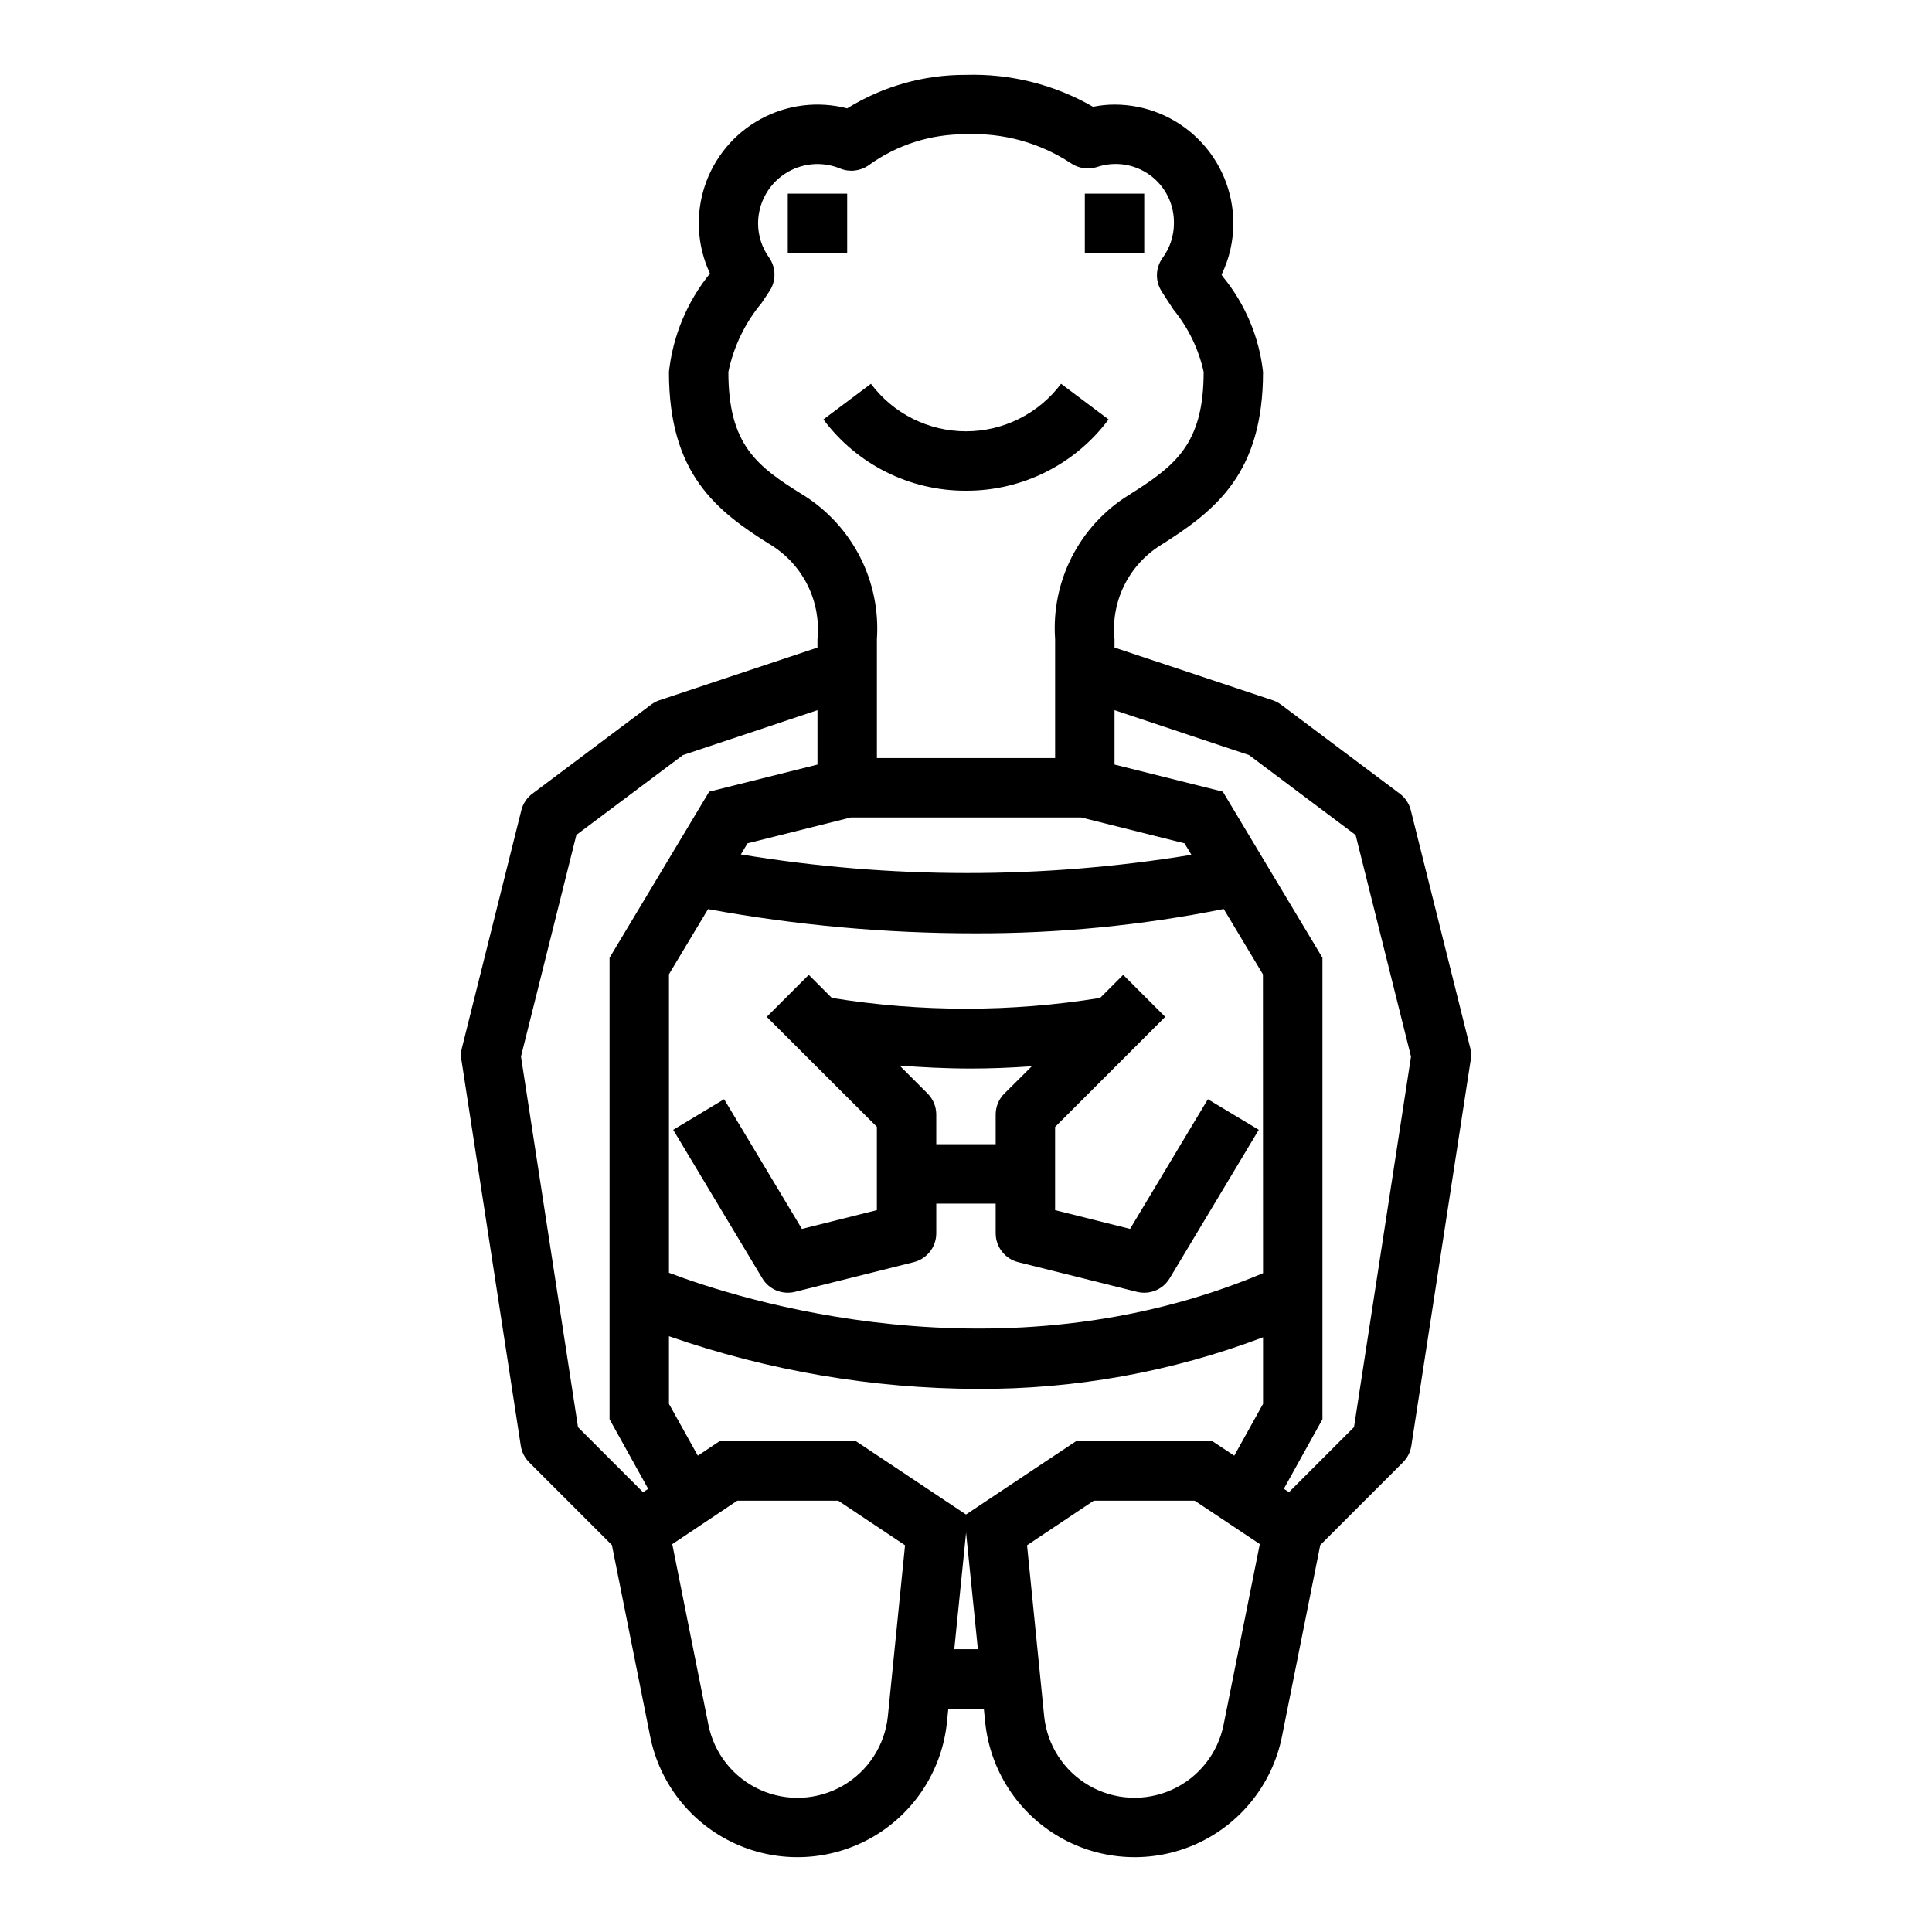<?xml version="1.0" encoding="UTF-8"?>
<!-- Uploaded to: SVG Find, www.svgrepo.com, Generator: SVG Find Mixer Tools -->
<svg fill="#000000" width="800px" height="800px" version="1.1" viewBox="144 144 512 512" xmlns="http://www.w3.org/2000/svg">
 <g>
  <path d="m352.77 195.32h15.742v15.742h-15.742z"/>
  <path d="m431.49 195.32h15.742v15.742h-15.742z"/>
  <path d="m400 274.05c14.879 0.055 28.902-6.957 37.785-18.895l-12.594-9.445h-0.004c-5.945 7.93-15.277 12.594-25.188 12.594-9.914 0-19.246-4.664-25.191-12.594l-12.594 9.445h-0.004c8.883 11.941 22.906 18.953 37.789 18.895z"/>
  <path d="m318.79 329.56c-0.801 0.266-1.559 0.66-2.234 1.168l-31.488 23.617v-0.004c-1.449 1.082-2.481 2.637-2.91 4.394l-15.742 62.977h-0.004c-0.254 1.012-0.305 2.066-0.141 3.102l15.742 102.34c0.254 1.652 1.031 3.184 2.215 4.367l21.93 21.93 10.141 50.703v0.004c2.512 12.578 10.93 23.176 22.617 28.469 11.684 5.293 25.203 4.629 36.316-1.777s18.457-17.777 19.73-30.543l0.355-3.5h9.406l0.355 3.504-0.004-0.004c1.273 12.766 8.621 24.137 19.73 30.543 11.113 6.406 24.633 7.07 36.32 1.777 11.684-5.293 20.102-15.891 22.617-28.469l10.141-50.703 21.93-21.93v-0.004c1.184-1.184 1.957-2.715 2.211-4.367l15.742-102.34h0.004c0.16-1.035 0.113-2.09-0.145-3.102l-15.742-62.977c-0.434-1.758-1.465-3.312-2.914-4.394l-31.488-23.617v0.004c-0.676-0.508-1.43-0.902-2.234-1.168l-41.887-13.949v-2.203c-0.5-4.848 0.367-9.742 2.496-14.125 2.129-4.387 5.441-8.09 9.562-10.695 14.934-9.375 27.301-19.262 27.301-46.027-1.027-9.23-4.707-17.965-10.586-25.152-0.133-0.211-0.277-0.418-0.41-0.613 2.059-4.238 3.125-8.887 3.125-13.594 0-8.352-3.32-16.363-9.223-22.266-5.906-5.906-13.914-9.223-22.266-9.223-1.914 0.004-3.82 0.199-5.691 0.582-10.223-5.891-21.879-8.816-33.668-8.457-11.125-0.062-22.039 3.012-31.488 8.875-7.746-2.004-15.961-0.984-22.977 2.856s-12.305 10.211-14.793 17.812c-2.484 7.602-1.984 15.863 1.406 23.105-6.059 7.465-9.832 16.516-10.871 26.074 0 26.953 12.375 36.809 27.34 46.059 4.098 2.617 7.391 6.32 9.516 10.695 2.121 4.375 2.988 9.254 2.504 14.094v2.203zm-3.019 208.99-0.676 0.457-0.684 0.449-17.23-17.23-15.113-98.238 14.68-58.727 28.23-21.152 35.66-11.902v14.414l-28.695 7.172-26.406 44.027v122.3zm63.527 60.207v-0.004c-0.77 7.723-5.211 14.598-11.93 18.473-6.723 3.875-14.898 4.273-21.965 1.07-7.062-3.199-12.152-9.613-13.672-17.219l-9.574-47.863 17.227-11.516h26.766l17.695 11.809zm17.594-17.699 3.109-30.699v-0.387l0.039 0.387 3.109 30.699zm71.375 20.004c-1.516 7.606-6.606 14.02-13.672 17.219-7.066 3.203-15.242 2.805-21.961-1.07-6.723-3.875-11.164-10.754-11.93-18.473l-4.527-45.23 17.672-11.809h26.766l17.246 11.5zm10.453-85.02-7.629 13.73-5.754-3.82h-36.211l-29.125 19.406-29.129-19.406h-36.211l-5.731 3.816-7.652-13.727v-17.93c26.266 9.148 53.867 13.867 81.68 13.965 25.879 0.129 51.562-4.504 75.762-13.676zm0-34.637c-69.668 29.324-139.23 6.824-157.44-0.109v-79.113l10.359-17.254v-0.004c23.332 4.277 47.004 6.426 70.723 6.418 22.141 0.062 44.23-2.098 65.938-6.449l10.391 17.32zm-3.699-137.3 28.23 21.176 14.68 58.727-15.105 98.195-17.23 17.23-0.684-0.449-0.68-0.438 10.23-18.43v-122.3l-26.41-44.027-28.691-7.172v-14.414zm-118.08-68.863c-12.359-7.637-19.914-13.297-19.914-32.684 1.395-6.723 4.422-12.996 8.816-18.273l2.117-3.188c1.77-2.703 1.707-6.215-0.156-8.855-1.887-2.637-2.902-5.801-2.906-9.043 0.004-5.25 2.629-10.152 6.992-13.07 4.363-2.922 9.895-3.473 14.75-1.469 2.5 1.016 5.348 0.695 7.559-0.859 7.5-5.434 16.543-8.312 25.805-8.219 9.824-0.434 19.539 2.238 27.754 7.644 2.012 1.391 4.547 1.781 6.883 1.062 4.769-1.637 10.039-0.844 14.113 2.125 4.078 2.969 6.449 7.742 6.352 12.785-0.008 3.297-1.062 6.504-3.016 9.16-1.875 2.598-1.988 6.07-0.289 8.785 1.023 1.629 2.102 3.273 3.188 4.922 3.926 4.789 6.664 10.441 7.992 16.492 0 19.207-7.574 24.938-19.934 32.691-6.402 3.992-11.594 9.656-15.02 16.379-3.422 6.723-4.945 14.25-4.41 21.777v31.488h-47.23v-31.488c0.512-7.531-1.027-15.062-4.457-21.785-3.43-6.727-8.621-12.395-15.02-16.402zm12.543 85.395h61.039l27.379 6.848 1.836 3.047-0.004 0.004c-39.539 6.477-79.871 6.441-119.4-0.105l1.77-2.945z"/>
  <path d="m443.48 469.67-19.871-4.973v-22.043l29.18-29.18-11.133-11.133-6.117 6.117h0.004c-23.547 3.805-47.551 3.805-71.098 0l-6.117-6.117-11.133 11.133 29.184 29.141v22.082l-19.867 4.977-20.617-34.371-13.492 8.109 23.617 39.359h-0.004c1.785 2.969 5.301 4.422 8.66 3.582l31.488-7.871c3.5-0.879 5.957-4.027 5.957-7.637v-7.871h15.742v7.871h0.004c0 3.609 2.457 6.758 5.957 7.637l31.488 7.871c3.363 0.84 6.875-0.613 8.66-3.582l23.617-39.359-13.492-8.109zm-33.305-35.879h-0.004c-1.477 1.477-2.305 3.477-2.305 5.566v7.871h-15.746v-7.871c0-2.09-0.828-4.09-2.305-5.566l-7.406-7.406c5.652 0.434 11.988 0.789 18.934 0.789 5.117 0 10.547-0.211 16.098-0.605z"/>
 </g>
</svg>